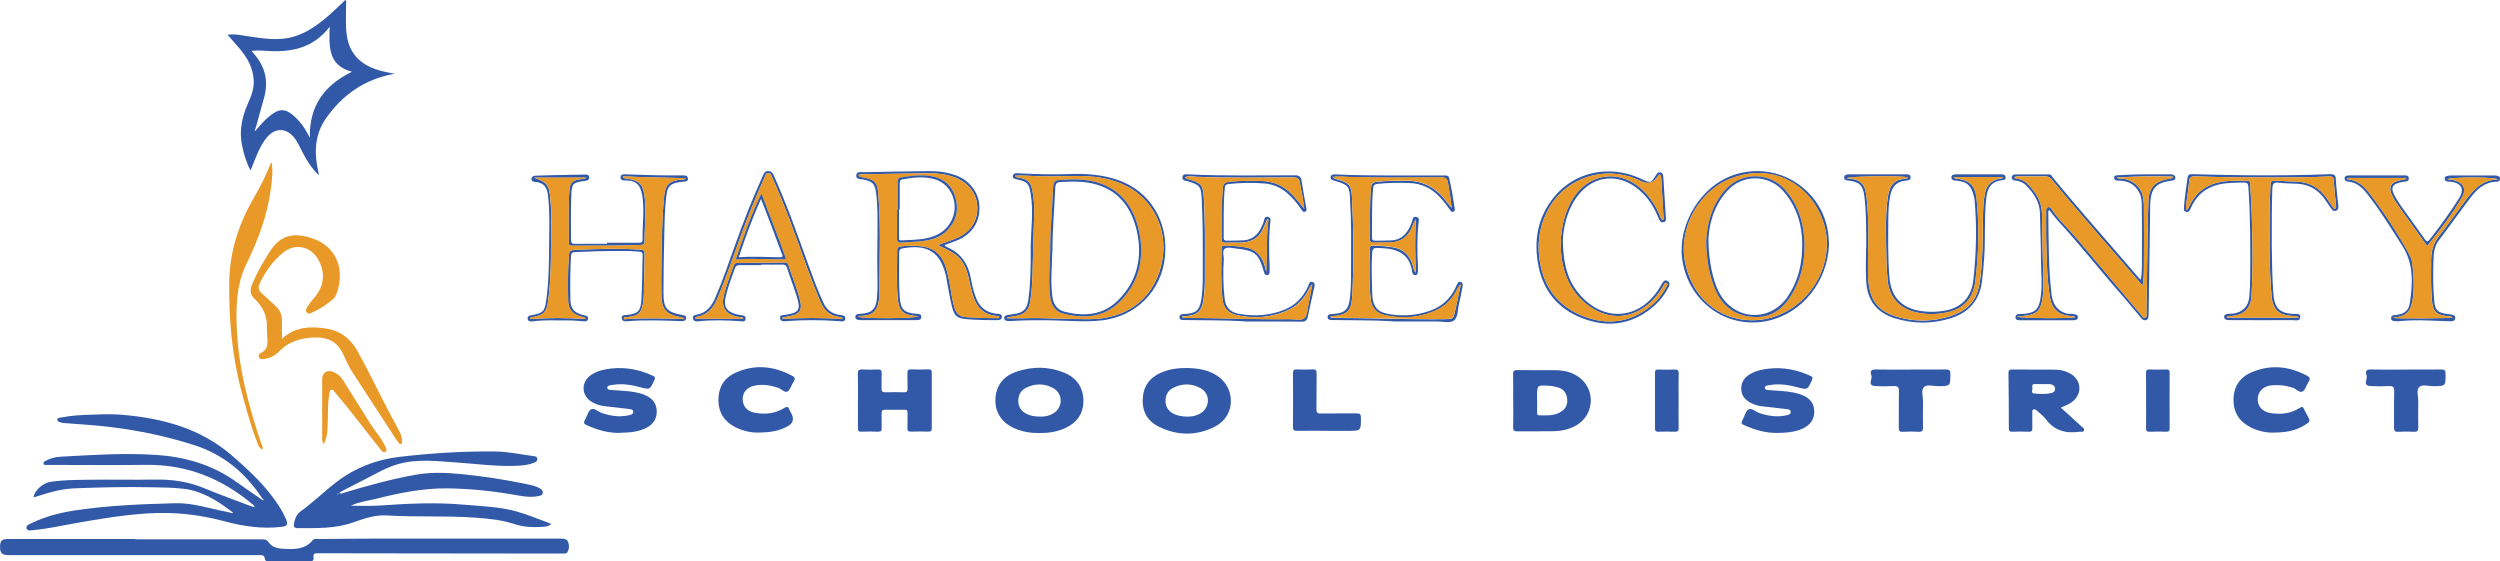 <?xml version="1.0" encoding="UTF-8"?><svg xmlns="http://www.w3.org/2000/svg" viewBox="0 0 400.72 90"><defs><style>.e{fill:#e89927;}.f{fill:#3159a8;}</style></defs><g id="a"/><g id="b"><g id="c"><g id="d"><g><path class="f" d="M37.18,82.03c-2.31-1.76-4.75-3.32-7.71-3.68-1.75-.21-3.52-.22-5.29-.25-4.07-.08-8.14,.01-12.2,.17-1.97,.08-3.87,.58-5.73,1.19-.29,.09-.58,.18-.89,.27,.19-1.12,1.47-2.3,2.75-2.5,1.89-.29,3.8-.3,5.7-.33,3.73-.06,7.47,.03,11.2-.03,2.69-.04,5.27,.36,7.77,1.4,2.47,1.03,5,1.93,7.51,2.89,.15,.06,.31,.1,.48,.15,.06-.3-.17-.36-.29-.47-4.93-4.17-10.56-6.41-17.09-6.33-5.11,.07-10.22,.01-15.33,.01-.2,0-.39,0-.59,0-.19,0-.44,.05-.5-.19-.06-.23,.15-.35,.31-.45,.77-.44,1.63-.63,2.49-.68,5.1-.28,10.22-.62,15.31-.28,4.58,.3,8.97,1.57,12.8,4.32,1.32,.95,2.67,1.86,4,2.78,.11,.07,.22,.13,.33,.2,.1-.2-.09-.25-.19-.35-2.68-4.08-6.22-7.04-10.94-8.54-4.34-1.38-8.75-2.32-13.27-2.87-2.51-.31-5.02-.46-7.53-.65-.06,0-.12,.01-.17,0-.35-.14-.91-.12-.92-.55,0-.35,.54-.32,.84-.38,1.46-.28,2.94-.36,4.42-.41,1.66-.05,3.32-.13,4.97,0,6.52,.54,12.67,2.14,17.77,6.56,2.89,2.5,5.68,5.1,7.71,8.38,.35,.57,.67,1.17,.93,1.78,.4,.95,.21,1.15-.81,1.27-3.12,.35-6.13-.12-9.14-.93-3.97-1.07-8.04-1.5-12.14-1.24-3.93,.24-7.83,.89-11.71,1.58-2.21,.39-4.4,.89-6.63,1.09-.39,.04-1,.21-1.14-.24-.16-.52,.46-.71,.84-.89,2.26-1.09,4.67-1.69,7.13-2.05,5.25-.77,10.53-.98,15.83-1.12,2.8-.08,5.38,.82,8.05,1.33,.3,.06,.6,.14,.89,.2,.12,.07,.23,.1,.36,.01l-.21-.19Z"/><path class="f" d="M54.39,79.04c.35,.16,.6,0,.85-.09,3.74-1.12,7.5-2.16,11.34-2.85,2.53-.46,5.07-.34,7.62-.08,3.39,.35,6.75,.85,10.08,1.56,.76,.16,1.54,.29,2.23,.69,.26,.15,.52,.34,.49,.72-.04,.42-.39,.46-.67,.52-1.23,.26-2.46,.06-3.67-.16-3.62-.64-7.27-1.03-10.95-1.07-3.98-.05-7.85,.77-11.69,1.73-1.26,.31-2.57,.45-3.78,1.05,1.49,0,2.98,.08,4.45-.02,4.54-.31,9.06-.56,13.61-.15,2.84,.25,5.7,.32,8.46,1.08,1.87,.52,3.67,1.3,5.61,2-.5,.45-.98,.45-1.43,.48-1.55,.1-3.07,.03-4.57-.47-1.98-.66-4.05-.84-6.11-1-4.73-.35-9.49-.07-14.22-.36-1.9-.12-3.66,.49-5.38,1.1-2.94,1.05-5.96,.93-8.98,.93-.49,0-.65-.22-.57-.68,.13-.8,.45-1.56,1.09-2.02,2.04-1.45,3.8-3.22,5.79-4.73,3.03-2.3,6.42-3.58,10.18-4.01,5.08-.58,10.17-.91,15.28-.84,2.02,.03,4,.46,6,.73,.27,.04,.67,.05,.67,.49,0,.38-.32,.5-.61,.61-.98,.38-2.03,.44-3.06,.47-3.09,.1-6.16-.33-9.24-.54-3.13-.21-6.27-.62-9.37,.25-1.79,.5-3.39,1.43-5.03,2.28-1.34,.69-2.68,1.38-4.02,2.07-.14,.07-.26,.18-.42,.29Zm-.12,.16s-.06-.1-.08-.1c-.05,0-.1,.04-.15,.06,.03,.03,.05,.09,.08,.09,.05,0,.1-.03,.15-.05Z"/><path class="f" d="M21.69,86.45c6.79,0,13.59,0,20.38,0,.44,0,.73,.08,1.02,.5,.59,.87,1.62,.99,2.56,1.03,1.63,.07,3.27,.08,4.46-1.38,.26-.32,.74-.2,1.12-.2,3.12-.03,6.23-.07,9.35-.07,9.52,0,19.04,0,28.56,0,.28,0,.56,0,.84,.01,.46,.01,.91,.05,1.1,.58,.19,.53,.16,1.04-.1,1.54-.16,.3-.45,.27-.73,.27-8.48-.01-16.96-.02-25.44-.03-4.58,0-9.15,0-13.73-.02-.53,0-.95-.02-.82,.72,.07,.4-.2,.61-.62,.61-2.19,0-4.38,0-6.57,0-.32,0-.58-.12-.62-.44-.07-.65-.51-.59-.96-.59-13.34,0-26.68,0-40.02,0-1.17,0-1.48-.3-1.46-1.39,.02-.94,.28-1.19,1.3-1.19,6.8,0,13.59,0,20.39,0v.06Z"/><path class="f" d="M51.13,28.09c-1.21-1.12-1.91-2.32-2.57-3.55-.36-.69-.68-1.41-1.1-2.06-1.4-2.16-3.53-2.17-5.01-.04-.51,.74-.92,1.54-1.27,2.36-.34,.79-.64,1.61-1.01,2.53-.72-1.33-1.1-2.68-1.38-4.07-.46-2.28-.02-4.45,.9-6.55,.54-1.23,1.06-2.46,.98-3.86-.12-2-1.04-3.63-2.3-5.11-.59-.7-1.21-1.37-1.9-2.16,1.15-.19,2.13,.07,3.12,.21,2.49,.36,4.99,.82,7.48,.09,2.25-.66,4.08-2.05,5.82-3.57,.84-.74,1.63-1.53,2.48-2.33,.23,.27,.1,.58,.1,.86,0,1.57-.1,3.12,.1,4.69,.44,3.4,2.59,5.1,5.7,5.88,.67,.17,1.35,.28,2,.41-4.72,.82-8.37,3.33-11.06,7.21-1.78,2.57-1.87,5.5-1.19,8.48,.02,.11,.04,.22,.1,.56Zm-10.05-7.29c.64-.75,1.28-1.49,2.04-2.12,1.67-1.39,2.65-1.36,4.25,.14,.2,.19,.39,.41,.58,.61,.72,.77,1.2,1.7,1.72,2.66-.14-5.07,2.31-8.44,6.75-10.59-3.9-1.01-3.66-4.1-3.58-7.21-2.57,3.37-6.09,4.14-10,3.87-.82-.06-1.64-.11-2.5,0,.09,.14,.13,.21,.19,.27,1.87,2.04,2.56,4.34,1.84,7.09-.45,1.72-.98,3.42-1.43,5.14-.11,.07-.17,.21-.08,.27,.12,.1,.14-.09,.22-.14Z"/><path class="e" d="M45.2,54.28c2.13-1.91,4.55-2.01,7.05-1.62,2.29,.35,3.94,1.61,5.06,3.63,1.83,3.3,3.45,6.7,5.2,10.04,.47,.89,.95,1.77,1.43,2.66,.31,.57,.54,1.16,.5,1.83,0,.13-.01,.3-.17,.35-.15,.04-.27-.04-.36-.16-.13-.18-.26-.36-.39-.55-2.37-3.63-4.73-7.27-7.1-10.9-.58-.9-.99-1.88-1.43-2.84-.86-1.83-2.3-2.65-4.3-2.63-2.27,.03-4.32,.55-5.96,2.25-.67,.7-1.53,1.12-2.52,1.21-.26,.03-.53-.01-.67-.25-.16-.26-.02-.58,.17-.67,1.67-.75,1.03-2.21,1.1-3.45,0-.14-.05-.28-.04-.42,.14-1.97-.57-3.57-2.02-4.91-.68-.62-.71-1.44-.33-2.32,.77-1.83,1.76-3.54,2.83-5.22,1.72-2.7,3.88-3.06,6.72-2.14,4.1,1.32,5.41,5.23,3.9,9.1-.12,.32-.36,.56-.62,.78-.9,.76-1.87,1.44-2.96,1.91-.35,.15-.81,.53-1.14,.1-.3-.39,.08-.8,.3-1.14,.31-.47,.67-.9,1.03-1.33,1.52-1.83,1.7-4.01,.48-6.07-1.2-2.04-3.62-2.57-5.48-1.1-1.7,1.34-2.94,3.06-3.85,5.01-.29,.61-.21,1.11,.31,1.57,.74,.65,1.43,1.34,2.17,1.99,.79,.7,1.14,1.56,1.09,2.61-.04,.83,0,1.67,0,2.67Z"/><path class="f" d="M190.17,58.99c1.73,.02,3.41,.25,4.9,1.22,3.05,1.98,2.97,6.43-.24,8.12-2.98,1.57-6.12,1.54-9.13,.04-1.97-.98-2.75-2.71-2.49-4.89,.26-2.19,1.67-3.39,3.65-4.04,1.07-.35,2.19-.46,3.32-.45Zm.35,7.79c.42-.01,1.14-.09,1.8-.46,1.66-.91,1.75-3.2,.1-4.11-1.44-.79-2.97-.78-4.43-.01-.82,.43-1.18,1.18-1.17,2.09,.01,.92,.46,1.6,1.27,2.02,.66,.34,1.37,.47,2.43,.47Z"/><path class="f" d="M166.63,69.41c-1.36,.02-2.68-.18-3.94-.72-2.05-.88-3.17-2.51-3.14-4.54,.03-2.19,1.13-3.79,3.32-4.55,2.54-.89,5.12-.89,7.65,.11,2.04,.81,3.13,2.43,3.14,4.52,0,2.16-1.1,3.57-3.01,4.43-1.28,.57-2.63,.76-4.02,.75Zm.27-2.63c.48,0,1.23-.1,1.9-.5,1.6-.93,1.64-3.18,.02-4.07-1.44-.79-2.97-.78-4.43-.01-.82,.43-1.18,1.18-1.17,2.09,.01,.92,.46,1.6,1.27,2.02,.66,.35,1.37,.47,2.4,.47Z"/><path class="f" d="M330.33,65.34c1.14,1.04,2.24,2.03,3.33,3.03,.18,.16,.47,.29,.38,.6-.12,.39-.47,.19-.72,.23-2.2,.33-4.06-.18-5.44-2.06-.36-.49-.89-.85-1.34-1.27-.17-.15-.34-.32-.59-.24-.3,.1-.18,.37-.19,.57-.01,.78-.02,1.57,0,2.35,.01,.44-.07,.68-.59,.65-.87-.04-1.74-.03-2.61,0-.45,.02-.57-.15-.57-.58,0-2.94-.02-5.88-.06-8.82,0-.44,.14-.57,.57-.57,2.3,.02,4.6,0,6.9,.02,.82,0,1.61,.19,2.35,.58,1.92,1.02,2.09,3.3,.36,4.61-.52,.39-1.13,.6-1.79,.9Zm-2.99-3.76v-.02c-.39,0-.79,.02-1.18,0-.44-.02-.45,.27-.4,.55,.06,.34-.27,.92,.28,.96,.88,.08,1.79,.14,2.68-.05,.35-.07,.73-.27,.69-.73-.04-.45-.39-.67-.81-.71-.42-.04-.84,0-1.26,0Z"/><path class="f" d="M242.54,64.24c0-1.4,.02-2.8-.01-4.2-.01-.52,.09-.73,.68-.72,2.05,.04,4.1,0,6.15,.02,1.59,.02,3.07,.42,4.24,1.56,2.19,2.12,1.72,5.72-.92,7.27-1.17,.69-2.47,.93-3.79,.95-1.88,.04-3.76,0-5.64,.02-.54,0-.73-.12-.71-.69,.04-1.4,.01-2.8,.01-4.2Zm3.84-.07c0,.64,0,1.28,0,1.93,0,.23,0,.47,.32,.47,1.14,.02,2.31,.11,3.36-.48,.8-.45,1.23-1.13,1.15-2.06-.08-.95-.53-1.65-1.47-1.93-.48-.14-.98-.24-1.48-.27-1.89-.12-1.89-.1-1.89,1.76,0,.2,0,.39,0,.59Z"/><path class="f" d="M99.46,69.39c-1.89,.05-3.66-.45-5.37-1.22-.46-.2-.61-.38-.33-.85,.34-.57,.49-1.42,.98-1.71,.48-.29,1.13,.39,1.73,.59,1.38,.47,2.77,.69,4.22,.38,.34-.07,.82-.14,.81-.59-.02-.41-.49-.41-.81-.45-1.28-.16-2.56-.28-3.84-.44-.64-.08-1.26-.28-1.83-.58-1.9-1.02-1.99-3.33-.17-4.49,.97-.62,2.07-.85,3.19-.97,2.29-.24,4.46,.19,6.55,1.14,.35,.16,.51,.28,.3,.73-.73,1.55-.7,1.55-2.34,1.12-1.45-.39-2.91-.61-4.41-.35-.32,.06-.81,.07-.8,.45,.02,.38,.53,.34,.83,.37,1.26,.11,2.52,.12,3.76,.37,.55,.11,1.09,.26,1.6,.5,1.09,.5,1.72,1.31,1.74,2.54,.01,1.26-.62,2.12-1.71,2.67-1.29,.64-2.69,.74-4.1,.76Z"/><path class="f" d="M285.01,69.39c-1.93,.06-3.71-.47-5.45-1.25-.37-.17-.54-.31-.29-.74,.34-.58,.47-1.41,.95-1.74,.55-.37,1.18,.35,1.79,.55,1.39,.46,2.78,.68,4.22,.38,.34-.07,.82-.14,.81-.58-.01-.41-.49-.41-.8-.45-1.28-.16-2.56-.28-3.84-.44-.62-.07-1.21-.26-1.76-.54-.91-.46-1.51-1.16-1.54-2.23-.02-1.05,.47-1.81,1.36-2.35,.96-.58,2.03-.81,3.12-.92,2.29-.24,4.46,.19,6.55,1.14,.35,.16,.51,.28,.3,.73-.73,1.55-.7,1.55-2.34,1.12-1.45-.39-2.91-.61-4.41-.35-.32,.06-.81,.06-.8,.45,.02,.38,.53,.34,.83,.37,1.26,.11,2.52,.12,3.76,.37,.52,.11,1.03,.25,1.52,.46,1.13,.49,1.8,1.3,1.81,2.58,.01,1.3-.65,2.16-1.78,2.71-1.27,.61-2.64,.7-4.02,.73Z"/><path class="f" d="M137.52,64.15c0-1.4,.03-2.8-.02-4.2-.02-.61,.18-.76,.76-.73,.81,.05,1.63,.04,2.44,0,.47-.02,.65,.12,.62,.6-.04,.81,.01,1.62-.02,2.44-.02,.49,.17,.63,.64,.62,.95-.03,1.91-.03,2.86,0,.5,.02,.7-.11,.67-.65-.04-.81,0-1.62-.02-2.44-.02-.43,.1-.59,.56-.58,.95,.03,1.91,.02,2.86,0,.37,0,.48,.12,.48,.48-.01,3-.01,5.99,0,8.99,0,.44-.18,.5-.55,.5-.93-.02-1.85-.03-2.78,0-.45,.01-.58-.13-.57-.57,.03-.78,0-1.57,.02-2.35,.01-.42-.09-.61-.55-.59-1.01,.03-2.02,.02-3.03,0-.44,0-.6,.15-.58,.59,.02,.78-.01,1.57,.01,2.35,.02,.44-.13,.59-.57,.58-.9-.03-1.8-.03-2.69,0-.47,.02-.55-.19-.55-.6,.02-1.48,0-2.97,0-4.45Z"/><path class="f" d="M364.18,69.35c-.83,0-2.21-.22-3.48-.88-1.79-.92-2.72-2.41-2.7-4.4,.01-1.96,.92-3.49,2.71-4.31,3.07-1.39,6.1-1.11,9.06,.45,.53,.28,.58,.56,.25,1.04-.33,.48-.48,1.2-.92,1.48-.5,.32-.99-.37-1.52-.55-1.14-.4-2.29-.53-3.48-.42-1.31,.13-2.15,.96-2.21,2.12-.06,1.16,.67,2.09,1.99,2.32,1.64,.28,3.26,.11,4.7-.8,.38-.24,.56-.25,.73,.18,.12,.31,.31,.6,.47,.89,.59,1.09,.6,1.1-.5,1.75-1.39,.83-2.92,1.13-5.11,1.12Z"/><path class="f" d="M121.23,69.34c-.75,0-2.1-.23-3.35-.86-1.77-.89-2.7-2.34-2.73-4.3-.02-1.96,.82-3.52,2.61-4.37,3.11-1.47,6.2-1.18,9.21,.42,.49,.26,.52,.54,.22,.98-.35,.51-.5,1.27-.96,1.54-.44,.25-.99-.42-1.53-.6-1.31-.43-2.63-.63-3.97-.28-1.1,.29-1.69,1.1-1.68,2.13,.01,1.03,.63,1.86,1.72,2.11,1.73,.39,3.41,.22,4.95-.72,.43-.26,.61-.25,.78,.22,.08,.23,.23,.45,.35,.67q.7,1.32-.59,2.04c-1.36,.76-2.84,1.03-5.02,1.01Z"/><path class="e" d="M43.5,25.87c.31,1.58,.1,2.94-.07,4.29-.54,4.31-2.06,8.3-3.95,12.18-1.49,3.05-1.65,6.35-1.55,9.68,.2,6.61,1.86,12.91,3.97,19.13,.09,.27,.32,.53,.18,.9-.62-.24-.72-.84-.91-1.32-.97-2.45-1.63-4.99-2.33-7.52-1.63-5.92-2.19-11.94-2.09-18.08,.08-4.87,1.52-9.25,3.93-13.41,1.05-1.81,2-3.67,2.84-5.83Z"/><path class="f" d="M343.15,44.83c.24-1.4,.16-2.71,.18-4.01,.03-2.61,0-5.21-.03-7.82,0-.7-.04-1.41-.36-2.05-.66-1.34-1.77-1.97-3.25-2-.37,0-.83,0-.82-.47,0-.43,.48-.38,.8-.4,2.69-.17,5.39-.15,8.08-.14,.17,0,.34,0,.5,.04,.28,.06,.44,.26,.44,.54,0,.27-.24,.38-.46,.41-.56,.07-1.11,.17-1.64,.36-.99,.35-1.56,1.06-1.77,2.06-.24,1.16-.17,2.35-.19,3.52-.09,5.13-.15,10.25-.23,15.38,0,.11,0,.23-.01,.34-.04,.27-.04,.58-.36,.7-.34,.13-.6-.04-.81-.29-.97-1.16-1.92-2.34-2.92-3.48-3.52-3.96-6.76-8.16-10.36-12.05-.53-.57-.98-1.2-1.46-1.79-.17,.05-.16,.17-.16,.28,.05,4.34,.01,8.68,.49,13.01,.17,1.56,.73,2.73,2.31,3.25,.41,.14,.84,.04,1.25,.12,.29,.06,.69,.08,.69,.48,0,.43-.35,.51-.72,.51-2.84,0-5.67,0-8.51,0-.34,0-.76,0-.77-.44-.02-.46,.34-.59,.76-.57,.25,0,.51,0,.76-.03,1.6-.19,2.15-.69,2.45-2.27,.4-2.14,.11-4.3,.11-6.46,0-2.41-.12-4.82-.15-7.23-.02-1.91-.97-3.35-2.25-4.63-.46-.47-1.07-.69-1.74-.77-.29-.03-.58-.17-.55-.52,.03-.33,.31-.46,.61-.46,1.8,0,3.59,0,5.39,0,.38,0,.48,.36,.66,.58,4.47,5.44,9.16,10.68,13.73,16.03,.07,.08,.15,.14,.31,.27Zm-3.86-16.37c.3,.24,.59,.13,.86,.16,1.54,.15,2.91,1.2,3.27,2.62,.16,.62,.22,1.27,.22,1.91,.02,3.2,.02,6.39,0,9.59,0,.98,0,1.96-.22,3.05-4.88-5.73-9.82-11.24-14.51-16.96-.31-.38-.6-.58-1.11-.57-1.4,.03-2.81-.01-4.21,0-.22,0-.5-.11-.74,.27,.79,.13,1.52,.32,2.06,.86,1.35,1.33,2.36,2.83,2.39,4.83,.05,3.22,.11,6.44,.2,9.66,.04,1.46,.11,2.91-.18,4.35-.31,1.54-.89,2.09-2.45,2.34-.47,.08-.95,.1-1.63,.17,.83,.3,8.63,.33,9.39,.1-.22-.2-.48-.17-.72-.19-1.86-.09-3.01-1.09-3.32-2.93-.46-2.74-.5-5.52-.59-8.29-.06-1.85-.03-3.7-.03-5.55,0-.26,0-.55,.26-.66,.27-.12,.47,.08,.62,.3,1.15,1.75,2.71,3.13,4.05,4.72,3.39,4.04,6.79,8.07,10.19,12.09,.21,.24,.39,.69,.73,.59,.39-.11,.22-.58,.23-.89,.06-3.92,.11-7.84,.18-11.77,.03-2.02,.05-4.04,.13-6.05,.08-2.02,.94-3.03,2.8-3.45,.37-.08,.74-.16,1.1-.24l-.02-.22c-2.96-.07-5.93-.06-8.95,.16Z"/><path class="f" d="M97.26,38.91c1.71,0,3.42,0,5.13,0,.41,0,.62-.1,.61-.56-.05-2.15,.27-4.3,.02-6.46-.21-1.83-.7-3.04-2.84-2.96-.33,.01-.74-.07-.72-.52,.01-.45,.41-.48,.75-.47,3.14,.12,6.28,.21,9.43,.17,.36,0,.61,.15,.63,.52,.01,.43-.31,.46-.64,.49-.36,.03-.73,.05-1.08,.13-1.09,.24-1.53,.71-1.69,1.8-.33,2.31-.33,4.64-.39,6.96-.08,2.97-.11,5.94-.12,8.91-.01,2.49,.51,3.09,2.95,3.56,.33,.06,.74,.09,.68,.56-.06,.42-.44,.44-.79,.43-2.92-.1-5.83-.23-8.75,.03-.41,.04-.77-.1-.79-.55-.02-.48,.4-.43,.74-.46,1.83-.18,2.31-.57,2.42-2.44,.14-2.38,.12-4.76,.2-7.14,.02-.49-.24-.55-.6-.58-1.82-.17-3.65-.09-5.47-.08-1.57,0-3.14,.12-4.71,.15-.54,0-.68,.19-.71,.73-.12,2.3-.14,4.59-.09,6.89,.03,1.4,.52,2.03,1.87,2.43,.11,.03,.22,.04,.33,.07,.32,.1,.73,.16,.62,.62-.1,.43-.49,.37-.83,.35-.76-.05-1.51-.14-2.27-.13-1.91,.02-3.82-.12-5.72,.15-.38,.05-.81,.03-.86-.44-.04-.42,.35-.5,.7-.56,1.78-.34,2.03-.58,2.28-2.36,.43-3.03,.45-6.09,.47-9.14,.02-2.46,.12-4.93-.15-7.39-.14-1.28-.37-2.33-2.16-2.47-.32-.03-.57-.18-.51-.53,.06-.37,.39-.46,.71-.47,.98-.04,1.96-.06,2.94-.08,1.6-.03,3.2-.07,4.8-.09,.33,0,.74-.06,.79,.41,.05,.5-.33,.55-.72,.61-2,.29-2.07,.4-2.15,2.44-.09,2.32-.05,4.65-.04,6.97,0,.57,.18,.69,.72,.68,1.68-.03,3.37-.01,5.06-.01v-.14Zm2.55-10.66c.15,.32,.29,.34,.43,.36,2.3,.26,2.87,.89,3.12,3.22,.25,2.3-.07,4.59-.04,6.88,0,.37-.1,.53-.52,.55-3.7,.15-7.41,.12-11.11,.13-.32,0-.52-.03-.52-.44-.02-2.88-.11-5.77,.11-8.65,.07-.96,.58-1.37,1.46-1.54,.43-.08,.91-.03,1.25-.28h-8.39c2.08,.74,2.39,1.12,2.6,3.3,.25,2.49,.14,4.99,.12,7.48-.02,3.05-.06,6.11-.49,9.14-.23,1.61-.65,2.05-2.24,2.39-.23,.05-.57-.07-.66,.36,3-.23,5.95-.21,8.95-.01-.21-.42-.62-.33-.91-.43-1.28-.45-1.86-1.13-1.9-2.46-.07-2.32-.07-4.65,.09-6.97,.08-1.17,.09-1.18,1.26-1.23,3.42-.16,6.84-.26,10.26-.03,.51,.03,.66,.19,.64,.7-.05,1.4,0,2.8-.08,4.2-.08,1.34,.07,2.69-.24,4.02-.27,1.19-.69,1.6-1.89,1.81-.37,.06-.74,.1-1.11,.15v.28c3.18-.25,6.35-.14,9.7-.03-.36-.38-.61-.31-.82-.35-2.09-.43-2.83-1.26-2.87-3.38-.04-1.96-.02-3.92,.02-5.89,.07-3.41,.08-6.84,.44-10.24,.19-1.73,.94-2.35,2.7-2.49,.24-.02,.53,.07,.72-.25-3.35-.07-6.69-.11-10.09-.29Z"/><path class="f" d="M385.66,59.23c1.88,0,3.76,.02,5.63-.01,.55,0,.71,.15,.71,.7,0,1.97,.02,1.96-1.95,1.98-.78,0-1.8-.33-2.27,.13-.52,.5-.14,1.54-.16,2.34-.03,1.37-.03,2.74,0,4.11,.01,.52-.1,.76-.69,.73-.84-.05-1.68-.05-2.52,0-.58,.04-.69-.2-.68-.72,.03-1.9-.02-3.81,.03-5.71,.02-.68-.14-.94-.86-.9-.98,.06-1.96,.06-2.94,0-1.34-.08-.42-1.11-.61-1.66-.12-.36-.32-1.02,.6-1,1.91,.05,3.81,.02,5.72,.02Z"/><path class="f" d="M306.28,59.23c1.88,0,3.76,.02,5.63-.01,.55,0,.71,.15,.71,.7,0,1.97,.02,1.96-1.95,1.98-.78,0-1.8-.33-2.27,.13-.52,.5-.14,1.54-.16,2.34-.03,1.37-.03,2.74,0,4.11,.01,.52-.1,.76-.69,.73-.84-.05-1.68-.05-2.52,0-.58,.04-.69-.2-.68-.72,.03-1.9-.02-3.81,.03-5.71,.02-.68-.14-.94-.86-.9-.98,.06-1.96,.06-2.94,0-1.34-.08-.42-1.11-.61-1.66-.12-.36-.32-1.02,.6-1,1.9,.05,3.81,.02,5.72,.02Z"/><path class="f" d="M223.22,51.5c-3.26-.2-6.4-.14-9.54-.2-.39,0-.9,.03-.88-.51,.02-.46,.48-.45,.85-.47,1.98-.11,2.56-.72,2.76-2.84,.18-1.93,.15-3.86,.15-5.79,0-3.02,.06-6.04-.14-9.06-.01-.17-.01-.34-.02-.5-.08-2.28-.21-2.46-2.36-3.12-.35-.11-.81-.17-.75-.63,.05-.47,.52-.44,.88-.42,5.81,.26,11.62,.14,17.42,.16,.37,0,.61,.04,.71,.49,.37,1.58,.64,3.18,.87,4.79,.03,.2,.05,.4-.16,.52-.28,.16-.43-.07-.55-.23-.53-.72-1.06-1.44-1.68-2.1-1.35-1.45-3-2.21-4.99-2.26-1.66-.04-3.31-.04-4.96,.14-.51,.06-.69,.21-.74,.76-.24,2.6-.13,5.21-.18,7.81,0,.4,.14,.55,.52,.54,.87-.02,1.74,0,2.61-.05,1.81-.11,2.66-1.33,3.24-2.87,.14-.37,.1-1.05,.74-.89,.61,.14,.37,.75,.33,1.15-.22,2.27-.18,4.53-.07,6.8,.01,.28,.01,.56-.01,.84-.02,.26-.09,.53-.42,.54-.3,0-.45-.22-.49-.48-.37-2.86-2.28-3.73-4.85-3.85-1.56-.07-1.53-.12-1.6,1.44-.09,1.93-.02,3.86,.04,5.79,.07,2.23,.82,3.09,3.01,3.4,2.11,.3,4.21,.13,6.22-.58,1.91-.67,3.32-1.93,4.16-3.8,.06-.13,.11-.26,.18-.38,.13-.24,.24-.56,.6-.45,.38,.12,.37,.47,.31,.77-.17,.91-.34,1.81-.56,2.71-.24,.94-.14,2.21-.84,2.72-.61,.44-1.78,.14-2.7,.14-2.41,0-4.83,0-7.12,0Zm-10.03-.75c.29,.3,.55,.21,.79,.21,5.87,.04,11.73,.28,17.6,.21,1.34-.02,1.36,0,1.65-1.3,.33-1.42,.61-2.86,.92-4.28-.3,.22-.44,.48-.57,.75-.69,1.43-1.72,2.57-3.15,3.28-2.69,1.33-5.54,1.53-8.45,.91-1.34-.29-2.13-1.18-2.28-2.58-.27-2.71-.19-5.43-.14-8.14,0-.42,.25-.42,.55-.42,1.04,0,2.07,.09,3.1,.25,1.84,.28,2.85,1.4,3.31,3.14,.07,.27,.06,.59,.42,.93-.11-2.96-.17-5.77,.02-8.58-.29,.43-.47,.86-.64,1.3-.65,1.61-1.86,2.4-3.57,2.46-.84,.03-1.68-.02-2.52,.02-.52,.03-.67-.14-.66-.66,.06-2.72-.06-5.43,.18-8.15,.06-.71,.36-.9,.97-.96,1.57-.17,3.14-.15,4.71-.16,2.68-.02,4.74,1.14,6.34,3.22,.29,.38,.6,.76,.9,1.14-.09-1.37-.37-2.65-.56-3.95-.1-.7-.35-.94-1.1-.94-4.77,.02-9.55,.08-14.32-.05-.98-.03-1.97-.16-3.07-.03,.3,.35,.62,.36,.9,.44,1.72,.53,2.09,.92,2.18,2.71,.26,5.29,.33,10.58,.05,15.88-.13,2.49-.79,3.12-3.28,3.3-.07,0-.15,.04-.28,.09Z"/><path class="f" d="M199.45,51.5c-3.26-.2-6.4-.14-9.55-.2-.35,0-.84,.06-.85-.44,0-.52,.46-.52,.87-.54,1.77-.08,2.35-.55,2.63-2.3,.32-2,.23-4.02,.24-6.04,.01-3.39,0-6.78-.17-10.16-.1-1.91-.32-2.17-2.09-2.73-.41-.13-1.13-.08-.99-.76,.11-.56,.74-.39,1.16-.37,5.61,.26,11.23,.14,16.84,.14,.73,0,.99,.24,1.09,.89,.22,1.41,.48,2.81,.73,4.22,.05,.27,.18,.6-.18,.73-.34,.12-.48-.22-.63-.43-.64-.92-1.34-1.8-2.2-2.53-1.03-.88-2.18-1.44-3.56-1.56-1.97-.18-3.92-.13-5.88,.08-.34,.04-.54,.14-.58,.55-.27,2.68-.15,5.38-.19,8.06,0,.4,.18,.47,.51,.47,.9-.02,1.8,0,2.69-.06,1.78-.13,2.6-1.34,3.17-2.85,.14-.37,.1-1.05,.73-.91,.61,.13,.38,.74,.34,1.15-.22,2.29-.18,4.59-.07,6.89,.01,.22,.01,.45,0,.67-.02,.28-.05,.61-.41,.63-.34,.02-.43-.26-.52-.55-.82-2.88-1.38-3.36-4.32-3.7-.64-.07-1.43-.3-1.89-.02-.55,.32-.17,1.18-.21,1.79-.13,2.07-.1,4.15,.13,6.21,.16,1.45,.91,2.23,2.33,2.48,2.48,.44,4.93,.28,7.28-.68,1.76-.72,3.01-2.01,3.77-3.76,.14-.31,.22-.81,.7-.67,.51,.15,.35,.63,.26,1.01-.33,1.5-.68,3-.99,4.51-.12,.61-.36,.85-1.04,.84-3.09-.05-6.18-.02-9.15-.02Zm3.88-16.36l-.21-.04c-.2,.48-.41,.95-.61,1.43-.62,1.51-1.79,2.25-3.39,2.34-.9,.05-1.8-.01-2.69,.03-.48,.02-.63-.13-.62-.61,.05-2.72-.06-5.43,.18-8.15,.06-.75,.37-.94,1.02-1.01,1.68-.18,3.36-.18,5.05-.14,2.08,.04,3.82,.83,5.21,2.35,.58,.63,1.11,1.31,1.77,2.1-.16-1.5-.45-2.8-.69-4.11-.12-.65-.32-.9-1.06-.9-5.19,0-10.39,.13-15.58-.1-.57-.03-1.18-.18-1.79,.07,.21,.29,.48,.28,.71,.35,1.93,.6,2.21,.95,2.32,2.95,.19,3.44,.2,6.89,.17,10.33-.02,2.13,.1,4.26-.29,6.37-.27,1.47-.93,2.06-2.42,2.23-.31,.03-.62,.05-1,.08,.28,.36,.58,.24,.84,.24,5.47,.02,10.94,.28,16.42,.2,.81-.01,1.88,.27,2.36-.14,.52-.45,.53-1.53,.71-2.35,.23-1.02,.4-2.06,.6-3.09-.29,.23-.42,.51-.56,.78-.7,1.43-1.73,2.56-3.16,3.26-2.67,1.3-5.49,1.5-8.37,.9-1.33-.28-2.16-1.14-2.31-2.55-.29-2.71-.19-5.43-.15-8.14,0-.38,.16-.47,.51-.46,1.07,0,2.13,.1,3.18,.26,1.81,.28,2.8,1.39,3.25,3.08,.08,.28,.16,.56,.23,.85,.13-2.83-.02-5.64,.34-8.44Z"/><path class="f" d="M299.13,39.6c.01-3.17,0-5.63-.29-8.09-.22-1.81-.77-2.36-2.59-2.57-.32-.04-.65-.06-.65-.49,0-.42,.34-.45,.65-.51,.05-.01,.11,0,.17,0,3,0,6.01,0,9.01,0,.34,0,.76,0,.81,.42,.06,.49-.36,.56-.74,.59-1.44,.11-2.2,.92-2.49,2.3-.24,1.16-.32,2.33-.33,3.51-.03,3.25-.09,6.5,.18,9.74,.25,3.02,1.89,4.83,4.87,5.33,1.38,.23,2.74,.2,4.1-.05,2.56-.48,4.17-2.14,4.47-4.88,.47-4.21,.58-8.44,.22-12.66-.02-.28-.08-.55-.15-.83-.4-1.7-1.1-2.3-2.82-2.46-.33-.03-.73-.02-.76-.47-.03-.47,.37-.52,.71-.53,2.47-.01,4.94,0,7.41-.01,.35,0,.53,.2,.57,.5,.04,.34-.26,.41-.5,.44-1.9,.2-2.45,1.28-2.63,3.12-.32,3.16-.08,6.33-.32,9.49-.09,1.23-.19,2.46-.35,3.68-.39,2.97-2.07,4.9-4.9,5.81-3.02,.97-6.08,.97-9.11,.02-2.87-.9-4.36-2.87-4.54-5.88-.12-2.07-.03-4.14-.01-5.51Zm14.1-11.22v.13c.06,.03,.13,.08,.2,.09,2.23,.24,3.17,1.04,3.4,3.29,.45,4.42,.34,8.85-.21,13.25-.32,2.61-1.81,4.36-4.47,4.93-1.75,.37-3.51,.39-5.25-.06-2.58-.67-4.12-2.48-4.34-5.13-.1-1.2-.18-2.4-.19-3.61-.05-3.11-.21-6.22,.18-9.32,.31-2.5,1.16-3.18,3.05-3.34,.1,0,.22-.03,.23-.18-1.03-.29-9.35-.2-9.81,.14,.13,.02,.24,.05,.35,.06,1.74,.12,2.54,.81,2.77,2.55,.16,1.22,.22,2.45,.29,3.68,.17,3.05-.05,6.1,0,9.16,.08,4.09,1.53,6.01,5.25,6.93,2.07,.51,4.18,.59,6.27,.16,5.07-1.03,6.13-3.44,6.5-6.67,.36-3.07,.37-6.15,.4-9.23,.01-1.46,.04-2.91,.35-4.35,.26-1.25,1.04-1.93,2.24-2.22,.21-.05,.52,.06,.6-.24h-7.79Z"/><path class="f" d="M212.71,69.05c-1.6,0-3.2-.02-4.79,.01-.51,0-.68-.13-.67-.66,.02-2.86,.02-5.71,0-8.57,0-.47,.12-.64,.61-.62,.84,.04,1.68,.04,2.52,0,.51-.03,.67,.12,.66,.65-.03,1.9,0,3.81-.03,5.71,0,.54,.13,.72,.69,.71,1.91-.03,3.81,0,5.72-.02,.53,0,.72,.11,.72,.69,0,2.11,.03,2.11-2.07,2.11-1.12,0-2.24,0-3.36,0Z"/><path class="f" d="M151.41,39.28c.15,.29,.45,.35,.69,.47,2,.97,3.09,2.6,3.49,4.74,.21,1.13,.45,2.25,.88,3.32,.6,1.5,1.69,2.33,3.3,2.48,.36,.04,.83,0,.82,.5-.02,.51-.47,.53-.89,.53-1.54,0-3.09-.02-4.63-.15-1.61-.13-2.08-.43-2.48-2-.37-1.49-.6-3.02-.89-4.53-.02-.08-.02-.17-.04-.25-.85-3.92-2.9-5.28-6.89-4.6-.5,.08-.64,.27-.64,.75,0,2.38-.09,4.77,.09,7.14,.15,1.94,.72,2.47,2.68,2.62,.36,.03,.8,0,.77,.54-.03,.45-.44,.47-.77,.47-3.01,0-6.01,0-9.02,0-.38,0-.81-.08-.78-.56,.03-.4,.43-.44,.79-.45,1.87-.1,2.53-.74,2.68-2.61,.13-1.68,.08-3.36,.05-5.04-.03-1.82,.04-3.64,.03-5.46,0-2.07,.05-4.15-.22-6.21-.2-1.55-.55-1.88-2.07-2.21-.44-.1-1.21,.04-1.11-.7,.1-.66,.8-.46,1.28-.47,3.45-.07,6.9-.13,10.36-.17,1.5-.02,2.97,.18,4.38,.7,2.23,.83,3.69,2.84,3.73,5.11,.05,2.39-1.27,4.35-3.56,5.28-.67,.27-1.35,.5-2.04,.75Zm-1.1,0c1.04-.37,2.02-.69,2.97-1.08,2.2-.91,3.41-2.69,3.38-4.92-.03-2.16-1.39-4-3.56-4.83-1.36-.51-2.78-.69-4.21-.68-3.53,.04-7.07,.1-10.6,.16-.24,0-.52-.08-.68,.22,.17,.22,.43,.21,.67,.26,1.92,.39,2.35,.71,2.51,2.67,.43,5.31,.15,10.63,.18,15.95,0,.42-.03,.84-.11,1.25-.32,1.68-1.04,2.27-2.76,2.36-.18,0-.38-.07-.53,.11,.65,.35,9.19,.32,9.66-.06-.16-.02-.3-.04-.44-.05-1.99-.13-2.71-.78-2.88-2.77-.23-2.57-.11-5.15-.1-7.73,0-.4,.15-.58,.57-.64,1.26-.18,2.51-.18,3.77,.05,1.43,.26,2.45,1.05,3.09,2.34,.41,.84,.6,1.74,.81,2.64,.38,1.63,.46,3.33,1.01,4.93,.3,.87,.84,1.31,1.79,1.37,1.6,.09,3.19,.18,4.79,.15,.19,0,.47,.13,.55-.24-.11-.03-.21-.08-.31-.09-2-.13-3.24-1.21-3.86-3.08-.34-1.01-.54-2.05-.77-3.09-.35-1.57-.98-2.98-2.41-3.88-.78-.5-1.61-.9-2.51-1.32Z"/><path class="f" d="M250.5,38.62c.08,3.91,.87,6.57,2.87,8.78,3.9,4.3,9.46,3.78,12.59-1.19,.16-.26,.3-.53,.47-.8,.2-.32,.44-.64,.87-.37,.38,.24,.36,.61,.17,.96-.56,1.08-1.26,2.06-2.16,2.88-3.18,2.89-6.9,3.7-10.95,2.39-4.18-1.36-6.9-4.26-7.76-8.61-.81-4.05-.15-7.89,2.56-11.16,3.29-3.97,8.79-5.12,13.69-2.93,.18,.08,.36,.16,.54,.24,1.16,.55,1.24,.53,1.94-.57,.2-.31,.34-.71,.8-.61,.45,.1,.46,.51,.49,.88,.13,2.07,.27,4.14,.39,6.2,.02,.34,.14,.79-.36,.91-.52,.13-.67-.35-.81-.68-.59-1.44-1.36-2.76-2.45-3.88-3.71-3.79-8.71-3.12-11.28,1.51-1.21,2.19-1.58,4.58-1.6,6.05Zm16.06-3.31c.04-.11,.09-.18,.09-.25-.13-2.21-.25-4.42-.39-6.62,0-.15-.09-.39-.19-.43-.25-.08-.29,.19-.4,.34q-1,1.47-2.58,.71c-.28-.13-.55-.27-.84-.38-5.21-2.15-11.2-.17-13.94,4.63-1.66,2.91-2.03,6.05-1.37,9.27,.87,4.19,3.46,6.99,7.49,8.34,3.9,1.3,7.47,.51,10.57-2.22,.87-.76,1.53-1.71,2.09-2.72,.1-.18,.31-.45,.06-.6-.31-.18-.38,.19-.51,.37-.1,.14-.16,.29-.25,.44-1.01,1.64-2.33,2.95-4.07,3.78-3.08,1.47-6.55,.52-9.19-2.29-4.12-4.39-3.64-12.6-.47-16.64,2.55-3.24,6.77-3.7,10-1.13,1.48,1.18,2.53,2.68,3.29,4.4,.15,.34,.22,.74,.61,1Z"/><path class="f" d="M381.02,28.11c1.4,0,2.81,0,4.21,0,.36,0,.82-.06,.87,.43,.05,.55-.42,.55-.82,.6-.28,.03-.56,.09-.82,.17-.96,.28-1.21,.8-.79,1.71,.59,1.28,1.48,2.37,2.28,3.52,.9,1.28,1.84,2.54,2.74,3.82,.29,.41,.46,.42,.78,.01,1.65-2.12,3.24-4.3,4.67-6.57,.93-1.47,.42-2.46-1.32-2.67-.19-.02-.39-.01-.58-.05-.2-.04-.37-.16-.39-.38-.03-.27,.13-.43,.37-.49,.24-.06,.5-.09,.75-.09,2.25,0,4.49,0,6.74,0,.17,0,.34,0,.5,.04,.29,.06,.56,.19,.52,.54-.03,.28-.24,.43-.54,.43-1.88,.02-3.12,1.15-4.16,2.51-1.74,2.27-3.38,4.61-5.11,6.88-.72,.94-.83,2-.86,3.09-.08,2.21-.08,4.42,.12,6.63,.13,1.43,.5,1.84,1.94,2.07,.25,.04,.5,.06,.75,.1,.34,.06,.71,.13,.67,.59-.04,.43-.4,.51-.75,.5-1.2-.04-2.41-.09-3.61-.13-1.54-.06-3.08-.05-4.62,.11-.3,.03-.62,.01-.92-.04-.23-.04-.4-.21-.38-.48,.02-.27,.2-.39,.43-.44,.14-.03,.28-.02,.42-.04,1.25-.16,1.96-.66,2.15-1.89,.48-3.15,.66-6.25-1.19-9.17-1.79-2.81-3.53-5.65-5.59-8.28-.81-1.04-1.72-1.93-3.14-2.03-.29-.02-.56-.18-.53-.53,.03-.41,.37-.45,.68-.46,1.52,0,3.03,0,4.55,0h0Zm-4.76,.41l-.09,.21c1.82,.09,2.89,1.24,3.86,2.54,2.26,3,4.31,6.14,6.12,9.44,.26,.47,.44,.96,.51,1.5,.23,1.78,.34,3.57,.13,5.36-.24,2.09-.87,3.21-3.04,3.29-.03,0-.06,.06-.1,.1,.3,.13,9.31,.08,9.51-.06-.32-.22-.7-.19-1.05-.24-1.66-.24-2.14-.77-2.29-2.46-.2-2.21-.15-4.42-.13-6.64,.01-1.38,.39-2.61,1.26-3.73,1.38-1.76,2.67-3.6,4.01-5.4,1.36-1.83,2.74-3.65,5.49-3.67-.85-.44-7.67-.4-8.18-.01,.31,.03,.59,.03,.86,.08,1.63,.32,2.3,1.39,1.55,2.7-1.6,2.79-3.56,5.34-5.63,7.91-1.43-1.99-2.81-3.89-4.17-5.81-.55-.77-1.12-1.55-1.51-2.42-.54-1.19-.18-1.93,1.09-2.26,.41-.11,.82-.17,1.23-.26l-.02-.17h-9.4Z"/><path class="f" d="M364.13,39.01c.05,2.38,.05,5.21,.26,8.03,.17,2.29,.98,3.15,3.1,3.27,.47,.03,1.24-.17,1.22,.51-.02,.75-.81,.49-1.29,.49-3.26,.02-6.51,.01-9.77,0-.22,0-.45,0-.67-.03-.28-.04-.48-.21-.48-.5,0-.31,.25-.42,.51-.46,.28-.04,.56-.02,.84-.05,1.54-.16,2.54-1.12,2.68-2.64,.1-1.09,.15-2.18,.15-3.27,.03-4.79,.04-9.58-.29-14.36-.04-.55-.16-.76-.76-.74-1.37,.04-2.75,0-4.1,.34-2.12,.53-3.55,1.83-4.39,3.8-.14,.34-.27,.63-.7,.56-.49-.08-.39-.47-.37-.79,.09-1.57,.36-3.11,.57-4.67,.07-.53,.33-.59,.78-.58,2.83,.07,5.66,.14,8.5,.17,4.52,.05,9.04,0,13.55-.17,.61-.02,.89,.1,.93,.79,.08,1.42,.27,2.84,.41,4.26,.03,.31,0,.64-.35,.79-.41,.18-.63-.1-.83-.38-.41-.57-.78-1.17-1.2-1.72-1.07-1.39-2.49-2.13-4.26-2.21-.98-.04-1.97-.05-2.94-.17-.81-.1-.97,.22-1,.96-.11,2.77-.08,5.55-.09,8.77Zm4.37,11.9c-.43-.33-.69-.25-.93-.26-2.24-.08-3.27-.94-3.46-3.15-.43-5.03-.34-10.08-.29-15.12,0-.92,.1-1.85,.11-2.77,0-.56,.23-.71,.76-.67,1.12,.08,2.24,.14,3.36,.17,2.1,.04,3.7,.98,4.9,2.66,.34,.48,.65,.98,.99,1.46,.09,.13,.22,.31,.4,.19,.08-.06,.12-.25,.11-.37-.13-1.39-.29-2.78-.39-4.18-.04-.54-.29-.61-.74-.59-1.51,.07-3.03,.14-4.54,.14-5.64,.02-11.28,.06-16.92-.15-.69-.03-.92,.19-.97,.86-.09,1.11-.29,2.22-.43,3.33-.05,.39-.12,.79,0,1.17,.27-.05,.27-.2,.33-.33,.93-2.14,2.48-3.53,4.79-4.06,1.53-.35,3.07-.26,4.61-.29,.45,0,.48,.21,.5,.57,.06,1.45,.16,2.91,.22,4.36,.16,4.56,.24,9.13-.03,13.69-.11,1.88-1.28,2.94-3.15,3.08-.26,.02-.62-.13-.82,.27h11.6Z"/><path class="f" d="M122,42.5c-1.15,0-2.3,.01-3.45,0-.38,0-.61,.1-.75,.5-.54,1.47-1.09,2.94-1.46,4.47-.41,1.71,.11,2.5,1.83,2.94,.16,.04,.33,.07,.5,.09,.4,.04,.88,.06,.84,.59-.04,.6-.57,.41-.93,.39-2.24-.15-4.48-.23-6.72,.03-.37,.04-.69-.04-.78-.46-.09-.41,.2-.55,.53-.6,1.6-.26,2.45-1.34,3.04-2.73,1.19-2.78,2.18-5.63,3.19-8.48,1.35-3.8,2.83-7.54,4.5-11.21,.16-.34,.28-.6,.76-.61,.49,0,.69,.2,.87,.59,2.09,4.59,3.76,9.34,5.47,14.07,.78,2.16,1.56,4.31,2.52,6.4,.54,1.17,1.41,1.85,2.7,2,.41,.05,.89,.11,.83,.61-.06,.54-.58,.42-.96,.39-2.86-.21-5.72-.23-8.58,0-.41,.03-.85,.05-.91-.48-.06-.54,.42-.48,.77-.53,2.28-.33,2.59-.79,1.88-3-.48-1.52-1.06-3.01-1.54-4.53-.14-.45-.37-.54-.78-.53-1.12,.02-2.25,0-3.37,0v.08Zm13.05,8.65c-.04-.28-.18-.31-.32-.32-1.65-.12-2.63-1.06-3.25-2.52-.78-1.83-1.49-3.68-2.17-5.55-1.75-4.84-3.43-9.7-5.57-14.39-.12-.26-.16-.6-.59-.6-.44,0-.46,.36-.58,.62-1.41,3.14-2.71,6.32-3.88,9.55-1.2,3.31-2.33,6.65-3.7,9.9-.63,1.49-1.56,2.65-3.28,2.94-.12,.02-.29,.03-.24,.3h7.7c-.23-.35-.54-.23-.8-.28-2.05-.36-2.82-1.45-2.35-3.44,.39-1.64,.99-3.2,1.57-4.78,.11-.31,.27-.44,.61-.44,2.53-.01,5.05-.04,7.58-.07,.27,0,.47,0,.57,.33,.63,1.97,1.46,3.88,1.93,5.9,.33,1.43-.13,2.07-1.61,2.36-.42,.08-.83,.16-1.25,.24l.02,.21c3.2-.17,6.4-.21,9.61,.03Z"/><path class="f" d="M165.21,39.33c.06-2.74,.45-5.48,0-8.22-.28-1.74-.48-1.96-2.2-2.36-.31-.07-.75-.1-.66-.58,.08-.42,.47-.42,.82-.4,2.72,.15,5.44,.23,8.16,.13,2.63-.1,5.22,.06,7.72,.9,5.27,1.77,8.29,6.68,7.67,12.46-.58,5.4-4.67,9.47-10.09,10.09-2.61,.3-5.21,.06-7.82,0-2.24-.04-4.49-.04-6.73,.1-.2,.01-.4,.03-.59,0-.25-.04-.51-.1-.53-.43-.02-.32,.2-.45,.46-.51,.36-.08,.72-.12,1.08-.17,1.55-.22,2.12-.79,2.34-2.37,.29-2.03,.33-4.07,.37-6.12,.01-.84,0-1.68,0-2.52Zm-3.77,11.55v.14c.82,0,1.64,.02,2.46,0,3.59-.12,7.18,.17,10.77,.14,6.32-.04,10.73-3.71,11.68-9.73,.75-4.72-1.54-9.4-5.72-11.57-2.58-1.34-5.38-1.68-8.24-1.64-2.66,.04-5.33,.13-7.99-.06-.55-.04-1.1,0-1.71,0,.2,.29,.41,.27,.6,.3,1.5,.29,1.97,.74,2.22,2.22,.18,1.05,.3,2.11,.27,3.18-.07,2.88-.18,5.76-.24,8.64-.04,1.88-.09,3.75-.36,5.61-.24,1.68-.91,2.33-2.59,2.58-.38,.06-.76,.13-1.14,.2Z"/><path class="f" d="M269.06,64.25c0,1.43-.02,2.86,.01,4.29,.01,.51-.13,.69-.66,.66-.87-.04-1.74-.03-2.61,0-.41,.01-.52-.14-.52-.53,.01-2.97,.01-5.94,0-8.91,0-.39,.1-.54,.52-.53,.87,.03,1.74,.04,2.61,0,.52-.02,.67,.13,.66,.65-.03,1.46-.01,2.91-.01,4.37Z"/><path class="f" d="M343.99,64.11c0-1.43,.02-2.86-.01-4.29-.01-.49,.14-.62,.62-.6,.87,.04,1.74,.03,2.61,0,.45-.02,.56,.15,.56,.58-.01,2.94-.02,5.88,0,8.83,0,.45-.15,.58-.58,.57-.87-.03-1.74-.04-2.61,0-.51,.02-.6-.18-.59-.63,.02-1.48,0-2.97,0-4.46Z"/><path class="e" d="M51.88,71.18c-.28-.44-.24-.78-.24-1.11,0-3.08,0-6.17,0-9.25,0-1.09,.76-1.61,1.78-1.21,.67,.27,1.18,.73,1.57,1.34,1.48,2.37,2.97,4.74,4.46,7.11,.69,1.09,1.59,2.03,2.15,3.2,.18,.38,.59,.91,.15,1.19-.37,.23-.69-.34-.94-.65-2.36-2.92-4.58-5.95-7.03-8.8-.19-.22-.36-.64-.68-.53-.31,.11-.29,.54-.34,.87-.32,1.97-.11,3.97-.32,5.95-.07,.64-.18,1.25-.56,1.9Z"/><path class="f" d="M293.17,39.15c-.18,5.92-4.29,11.06-9.74,12.26-6.76,1.49-12.98-3.2-13.82-10.06-.64-5.25,2.87-11.78,8.84-13.48,7.18-2.04,14.38,3.13,14.68,10.59,.01,.25,.03,.5,.04,.69Zm-.35,0c.07-6.65-6.33-13.76-15.1-10.65-5.16,1.83-8.74,7.84-7.63,13.5,1.09,5.58,5.3,9.3,10.68,9.34,6.46,.05,11.99-5.55,12.05-12.18Z"/><path class="e" d="M339.29,28.47c3.03-.21,5.99-.23,8.95-.16l.02,.22c-.37,.08-.74,.15-1.1,.24-1.86,.42-2.72,1.44-2.8,3.45-.08,2.02-.1,4.03-.13,6.05-.06,3.92-.11,7.84-.18,11.77,0,.31,.16,.78-.23,.89-.35,.1-.53-.35-.73-.59-3.4-4.03-6.81-8.05-10.19-12.09-1.33-1.59-2.9-2.98-4.05-4.72-.15-.22-.35-.42-.62-.3-.26,.12-.27,.41-.26,.66,0,1.85-.02,3.7,.03,5.55,.09,2.77,.13,5.55,.59,8.29,.31,1.84,1.45,2.84,3.32,2.93,.24,.01,.5-.01,.72,.19-.75,.23-8.56,.21-9.39-.1,.68-.07,1.16-.09,1.63-.17,1.56-.25,2.13-.8,2.45-2.34,.29-1.44,.22-2.9,.18-4.35-.09-3.22-.15-6.44-.2-9.66-.03-2-1.04-3.5-2.39-4.83-.54-.53-1.28-.73-2.06-.86,.24-.38,.51-.27,.74-.27,1.4,0,2.81,.04,4.21,0,.51-.01,.8,.19,1.11,.57,4.7,5.72,9.63,11.23,14.51,16.96,.23-1.08,.21-2.07,.22-3.05,.02-3.2,.02-6.39,0-9.59,0-.64-.07-1.3-.22-1.91-.36-1.42-1.73-2.48-3.27-2.62-.27-.03-.55,.09-.86-.16Z"/><path class="e" d="M99.81,28.25c3.41,.18,6.74,.22,10.09,.29-.19,.32-.48,.23-.72,.25-1.76,.14-2.52,.76-2.7,2.49-.37,3.4-.37,6.82-.44,10.24-.04,1.96-.06,3.92-.02,5.89,.04,2.12,.78,2.95,2.87,3.38,.21,.04,.46-.02,.82,.35-3.35-.12-6.52-.22-9.69,.03v-.28c.36-.05,.73-.09,1.1-.15,1.2-.21,1.62-.62,1.89-1.81,.31-1.33,.16-2.68,.24-4.02,.08-1.4,.03-2.8,.08-4.2,.02-.51-.14-.66-.64-.7-3.42-.23-6.84-.13-10.26,.03-1.17,.05-1.18,.06-1.26,1.23-.15,2.32-.15,4.65-.09,6.97,.04,1.32,.62,2.01,1.9,2.46,.29,.1,.7,0,.91,.43-2.99-.19-5.95-.22-8.95,.01,.1-.43,.44-.31,.66-.36,1.58-.35,2.01-.79,2.24-2.39,.43-3.03,.47-6.09,.49-9.14,.02-2.49,.12-4.99-.12-7.48-.21-2.18-.52-2.56-2.6-3.3h8.39c-.34,.25-.82,.2-1.25,.28-.88,.16-1.38,.57-1.46,1.54-.22,2.88-.13,5.77-.11,8.65,0,.41,.2,.44,.52,.44,3.7,0,7.41,.02,11.11-.13,.42-.02,.53-.17,.52-.55-.03-2.29,.28-4.58,.04-6.88-.25-2.33-.82-2.96-3.12-3.22-.14-.02-.28-.04-.43-.36Z"/><path class="e" d="M213.19,50.75c.13-.04,.21-.08,.28-.09,2.49-.18,3.14-.8,3.28-3.3,.28-5.29,.22-10.59-.05-15.88-.09-1.79-.46-2.18-2.18-2.71-.27-.08-.59-.09-.9-.44,1.1-.13,2.09,0,3.07,.03,4.77,.14,9.55,.07,14.32,.05,.76,0,1,.24,1.1,.94,.19,1.3,.47,2.58,.56,3.95-.3-.38-.6-.75-.9-1.14-1.6-2.08-3.66-3.24-6.34-3.22-1.57,.01-3.14-.01-4.71,.16-.61,.07-.91,.25-.97,.96-.24,2.72-.12,5.43-.18,8.15-.01,.52,.14,.69,.66,.66,.84-.04,1.68,.01,2.52-.02,1.71-.06,2.92-.85,3.57-2.46,.18-.44,.36-.87,.64-1.3-.19,2.82-.13,5.63-.02,8.58-.36-.34-.35-.66-.42-.93-.45-1.73-1.47-2.86-3.31-3.14-1.03-.16-2.06-.26-3.1-.25-.3,0-.54,0-.55,.42-.05,2.72-.14,5.43,.14,8.14,.14,1.4,.94,2.29,2.28,2.58,2.9,.62,5.75,.42,8.45-.91,1.43-.7,2.45-1.84,3.15-3.28,.13-.27,.27-.54,.57-.75-.3,1.43-.59,2.86-.92,4.28-.3,1.3-.32,1.28-1.65,1.3-5.87,.07-11.73-.17-17.6-.21-.24,0-.5,.09-.79-.21Z"/><path class="e" d="M203.33,35.13c-.35,2.8-.21,5.61-.34,8.44-.08-.28-.16-.56-.23-.85-.45-1.69-1.45-2.8-3.25-3.08-1.06-.16-2.11-.26-3.18-.26-.35,0-.5,.08-.51,.46-.05,2.72-.14,5.43,.15,8.14,.15,1.41,.98,2.27,2.31,2.55,2.88,.6,5.7,.4,8.37-.9,1.43-.7,2.47-1.83,3.16-3.26,.13-.27,.26-.55,.56-.78-.2,1.03-.38,2.06-.6,3.09-.18,.82-.19,1.9-.71,2.35-.48,.41-1.55,.12-2.36,.14-5.47,.07-10.95-.18-16.42-.2-.26,0-.56,.12-.84-.24,.38-.03,.69-.05,1-.08,1.48-.16,2.14-.76,2.42-2.23,.39-2.11,.28-4.24,.29-6.37,.03-3.45,.02-6.89-.17-10.33-.11-2-.39-2.35-2.32-2.95-.23-.07-.5-.06-.71-.35,.61-.25,1.21-.1,1.79-.07,5.19,.23,10.39,.1,15.58,.1,.74,0,.94,.25,1.06,.9,.23,1.31,.53,2.61,.69,4.11-.67-.79-1.2-1.47-1.77-2.1-1.4-1.53-3.13-2.31-5.21-2.35-1.68-.04-3.37-.04-5.05,.14-.65,.07-.95,.27-1.02,1.01-.23,2.72-.12,5.43-.18,8.15,0,.48,.14,.63,.62,.61,.9-.04,1.8,.02,2.69-.03,1.59-.09,2.76-.83,3.39-2.34,.2-.48,.4-.96,.61-1.43l.21,.04Z"/><path class="e" d="M313.23,28.38h7.79c-.07,.3-.38,.19-.6,.24-1.2,.29-1.98,.98-2.24,2.22-.3,1.44-.33,2.89-.35,4.35-.03,3.08-.04,6.16-.4,9.23-.38,3.23-1.43,5.64-6.5,6.67-2.08,.42-4.19,.35-6.27-.16-3.72-.92-5.17-2.83-5.25-6.93-.06-3.05,.16-6.1,0-9.16-.07-1.23-.13-2.46-.29-3.68-.23-1.74-1.03-2.44-2.77-2.55-.11,0-.22-.03-.35-.06,.46-.33,8.78-.43,9.81-.14,0,.15-.13,.17-.23,.18-1.88,.16-2.73,.85-3.05,3.34-.39,3.09-.23,6.21-.18,9.32,.02,1.2,.1,2.41,.19,3.61,.22,2.66,1.75,4.46,4.34,5.13,1.75,.45,3.51,.44,5.25,.06,2.66-.57,4.15-2.32,4.47-4.93,.55-4.4,.66-8.83,.21-13.25-.23-2.24-1.17-3.05-3.4-3.29-.07,0-.14-.06-.2-.09v-.13Z"/><path class="e" d="M150.31,39.29c.9,.42,1.73,.82,2.51,1.32,1.43,.91,2.06,2.31,2.41,3.88,.23,1.04,.43,2.08,.77,3.09,.63,1.87,1.86,2.95,3.86,3.08,.1,0,.2,.06,.31,.09-.09,.37-.36,.24-.55,.24-1.6,.03-3.19-.06-4.79-.15-.94-.06-1.49-.5-1.79-1.37-.55-1.6-.63-3.29-1.01-4.93-.21-.9-.39-1.8-.81-2.64-.64-1.29-1.66-2.08-3.09-2.34-1.26-.23-2.51-.22-3.77-.05-.43,.06-.57,.24-.57,.64-.01,2.58-.13,5.16,.1,7.73,.18,1.99,.9,2.64,2.88,2.77,.14,0,.27,.03,.44,.05-.47,.38-9.01,.42-9.66,.06,.15-.18,.35-.1,.53-.11,1.72-.08,2.43-.68,2.76-2.36,.08-.41,.11-.84,.11-1.25-.03-5.32,.25-10.64-.18-15.95-.16-1.96-.59-2.28-2.51-2.67-.23-.05-.5-.04-.67-.26,.16-.29,.44-.21,.68-.22,3.53-.06,7.07-.13,10.6-.16,1.44-.01,2.86,.16,4.21,.68,2.18,.83,3.53,2.67,3.56,4.83,.03,2.23-1.18,4.02-3.38,4.92-.95,.39-1.94,.71-2.97,1.08Zm-6.38-5.62h-.13c0,1.51,.01,3.02,0,4.54,0,.55,.2,.73,.75,.68,1-.09,2.02-.11,3.02-.21,1.44-.15,2.82-.46,3.95-1.46,1.67-1.49,2.24-3.33,1.65-5.47-.55-1.99-1.89-3.17-3.96-3.51-1.64-.27-3.24-.05-4.85,.22-.46,.08-.42,.38-.42,.68,0,1.51,0,3.02,0,4.53Z"/><path class="e" d="M266.57,35.31c-.4-.25-.46-.66-.61-1-.76-1.72-1.81-3.22-3.29-4.4-3.23-2.57-7.45-2.11-10,1.13-3.17,4.04-3.65,12.25,.47,16.64,2.64,2.81,6.11,3.76,9.19,2.29,1.74-.83,3.07-2.14,4.07-3.78,.09-.14,.15-.3,.25-.44,.13-.18,.2-.56,.51-.37,.25,.15,.03,.42-.06,.6-.56,1.01-1.22,1.96-2.09,2.72-3.1,2.73-6.67,3.52-10.57,2.22-4.02-1.34-6.62-4.15-7.49-8.34-.67-3.22-.29-6.36,1.37-9.27,2.74-4.8,8.73-6.78,13.94-4.63,.28,.12,.56,.25,.84,.38q1.59,.76,2.58-.71c.1-.15,.15-.43,.4-.34,.1,.04,.18,.28,.19,.43,.14,2.21,.27,4.42,.39,6.62,0,.07-.05,.14-.09,.25Z"/><path class="e" d="M376.25,28.52h9.4l.02,.17c-.41,.09-.83,.15-1.23,.26-1.27,.33-1.63,1.07-1.09,2.26,.39,.87,.96,1.65,1.51,2.42,1.36,1.92,2.74,3.82,4.17,5.81,2.08-2.57,4.04-5.12,5.63-7.91,.75-1.31,.08-2.38-1.55-2.7-.27-.05-.55-.05-.86-.08,.51-.39,7.33-.43,8.18,.01-2.75,.02-4.13,1.84-5.49,3.67-1.34,1.8-2.63,3.64-4.01,5.4-.88,1.12-1.25,2.35-1.26,3.73-.02,2.21-.07,4.43,.13,6.64,.15,1.68,.62,2.21,2.29,2.46,.36,.05,.73,.03,1.05,.24-.2,.14-9.21,.19-9.51,.06,.03-.04,.06-.1,.1-.1,2.17-.08,2.8-1.2,3.04-3.29,.21-1.79,.1-3.58-.13-5.36-.07-.54-.25-1.03-.51-1.5-1.81-3.3-3.86-6.44-6.12-9.44-.97-1.29-2.05-2.45-3.86-2.54l.09-.21Z"/><path class="e" d="M368.5,50.92h-11.6c.2-.4,.55-.25,.82-.27,1.87-.15,3.04-1.21,3.15-3.08,.27-4.56,.2-9.13,.03-13.69-.05-1.45-.16-2.91-.22-4.36-.01-.36-.05-.57-.5-.57-1.54,.03-3.08-.06-4.61,.29-2.31,.53-3.87,1.92-4.79,4.06-.05,.12-.06,.28-.33,.33-.13-.38-.05-.79,0-1.17,.14-1.11,.34-2.22,.43-3.33,.05-.67,.28-.89,.97-.86,5.64,.21,11.28,.17,16.92,.15,1.51,0,3.03-.08,4.54-.14,.46-.02,.71,.05,.74,.59,.1,1.4,.27,2.79,.39,4.18,.01,.12-.02,.31-.11,.37-.18,.12-.31-.06-.4-.19-.34-.48-.65-.98-.99-1.46-1.2-1.68-2.8-2.61-4.9-2.66-1.12-.02-2.24-.09-3.36-.17-.53-.04-.76,.11-.76,.67,0,.92-.1,1.85-.11,2.77-.05,5.04-.13,10.09,.29,15.12,.19,2.21,1.22,3.07,3.46,3.15,.24,0,.5-.07,.93,.26Z"/><path class="e" d="M135.04,51.15c-3.21-.23-6.41-.2-9.61-.03l-.02-.21c.42-.08,.83-.16,1.25-.24,1.48-.3,1.95-.93,1.61-2.36-.47-2.02-1.3-3.93-1.93-5.9-.1-.32-.31-.33-.57-.33-2.53,.03-5.05,.06-7.58,.07-.34,0-.49,.13-.61,.44-.58,1.57-1.18,3.14-1.57,4.78-.47,1.99,.3,3.08,2.35,3.44,.26,.04,.57-.07,.8,.28h-7.7c-.05-.26,.12-.28,.24-.3,1.72-.29,2.65-1.45,3.28-2.94,1.37-3.25,2.5-6.59,3.7-9.9,1.17-3.23,2.47-6.42,3.88-9.55,.11-.25,.13-.62,.58-.62,.43,0,.47,.34,.59,.6,2.14,4.69,3.83,9.55,5.57,14.39,.67,1.87,1.38,3.72,2.17,5.55,.63,1.46,1.6,2.41,3.25,2.52,.14,0,.28,.04,.32,.32Zm-17.12-9.55c2.75-.22,5.37,0,8.07-.04-1.21-3.56-2.61-6.95-3.96-10.55-1.69,3.49-2.87,6.96-4.11,10.59Z"/><path class="e" d="M161.44,50.88c.38-.07,.76-.15,1.14-.2,1.68-.24,2.35-.9,2.59-2.58,.27-1.86,.32-3.73,.36-5.61,.06-2.88,.17-5.76,.24-8.64,.03-1.07-.09-2.13-.27-3.18-.25-1.48-.71-1.93-2.22-2.22-.19-.04-.4-.01-.6-.3,.61,0,1.17-.03,1.71,0,2.66,.19,5.32,.1,7.99,.06,2.86-.04,5.66,.3,8.24,1.64,4.18,2.17,6.47,6.85,5.72,11.57-.96,6.02-5.36,9.7-11.68,9.73-3.59,.02-7.18-.26-10.77-.14-.82,.03-1.64,0-2.46,0v-.14Zm6.9-10.7c-.03,2.52-.32,5.03,.02,7.55,.18,1.26,.87,2.23,2.05,2.53,3.24,.83,6.42,.69,8.97-1.8,3.24-3.16,4.11-7.13,3.18-11.45-.74-3.4-2.49-6.19-5.93-7.52-2.23-.86-4.56-.8-6.9-.63-.79,.06-.91,.61-.93,1.24-.13,3.36-.46,6.7-.46,10.07Z"/><path class="e" d="M292.82,39.14c-.05,6.63-5.59,12.23-12.05,12.18-5.39-.04-9.59-3.76-10.68-9.34-1.11-5.66,2.47-11.67,7.63-13.5,8.77-3.11,15.17,4.01,15.1,10.65Zm-19.33-.32c.07,2.86,.47,5.28,1.44,7.57,1.11,2.62,3.11,4.16,5.95,4.4,2.9,.25,4.9-1.22,6.33-3.62,1.76-2.96,2.25-6.18,1.93-9.54-.26-2.71-1.19-5.17-3.03-7.23-2.53-2.85-6.97-2.86-9.52-.03-2.26,2.51-3,5.55-3.1,8.45Z"/><path class="f" d="M143.93,33.66c0-1.51,0-3.02,0-4.53,0-.3-.04-.6,.42-.68,1.61-.27,3.21-.49,4.85-.22,2.07,.34,3.42,1.52,3.96,3.51,.58,2.13,.02,3.98-1.65,5.47-1.13,1-2.52,1.31-3.95,1.46-1,.11-2.02,.12-3.02,.21-.54,.05-.76-.13-.75-.68,.02-1.51,0-3.02,0-4.54h.13Zm.32-.11h-.14c0,1.46,0,2.91,0,4.37,0,.24-.1,.64,.35,.61,2.03-.13,4.12-.01,5.99-1.03,1.76-.96,2.77-2.93,2.54-4.84-.23-1.97-1.51-3.52-3.35-3.98-1.67-.42-3.34-.23-5.01,.08-.4,.07-.41,.32-.41,.6,0,1.4,0,2.8,0,4.2Z"/><path class="f" d="M117.93,41.6c1.24-3.63,2.42-7.1,4.11-10.59,1.35,3.61,2.75,7,3.96,10.55-2.7,.04-5.32-.18-8.07,.04Zm.49-.36c2.28-.18,4.43-.03,6.58,0,.65,0,.41-.34,.29-.64-.66-1.78-1.33-3.55-2-5.33-.41-1.09-.84-2.17-1.31-3.37-1.4,3.07-2.48,6.12-3.57,9.33Z"/><path class="f" d="M168.34,40.17c0-3.36,.33-6.71,.46-10.07,.03-.64,.14-1.19,.93-1.24,2.33-.17,4.67-.23,6.9,.63,3.44,1.33,5.19,4.11,5.93,7.52,.94,4.31,.07,8.28-3.18,11.45-2.55,2.49-5.72,2.62-8.97,1.8-1.18-.3-1.88-1.27-2.05-2.53-.35-2.52-.06-5.03-.02-7.55Zm.36-.02c-.01,.14-.03,.28-.04,.42-.05,2.38-.3,4.75,.05,7.13,.17,1.15,.82,1.98,1.89,2.25,3.12,.8,6.14,.61,8.56-1.77,3.14-3.08,4-6.94,3.06-11.14-.72-3.18-2.33-5.83-5.53-7.14-2.19-.9-4.49-.85-6.8-.72-.59,.04-.72,.41-.74,.91-.14,3.36-.46,6.7-.45,10.06Z"/><path class="f" d="M273.49,38.82c.1-2.9,.84-5.94,3.1-8.45,2.55-2.83,7-2.82,9.52,.03,1.83,2.06,2.76,4.53,3.03,7.23,.33,3.36-.17,6.59-1.93,9.54-1.42,2.4-3.43,3.87-6.33,3.62-2.85-.24-4.85-1.78-5.95-4.4-.97-2.29-1.37-4.72-1.44-7.57Zm.35-.42c.02,3.41,.73,6.61,1.7,8.46,2.42,4.59,8.28,4.88,11.1,.54,1.25-1.91,1.94-4.02,2.15-6.29,.35-3.84-.31-7.43-2.92-10.44-2.41-2.77-6.6-2.78-9.04-.05-2.17,2.42-2.89,5.36-2.99,7.77Z"/></g></g></g></g></svg>